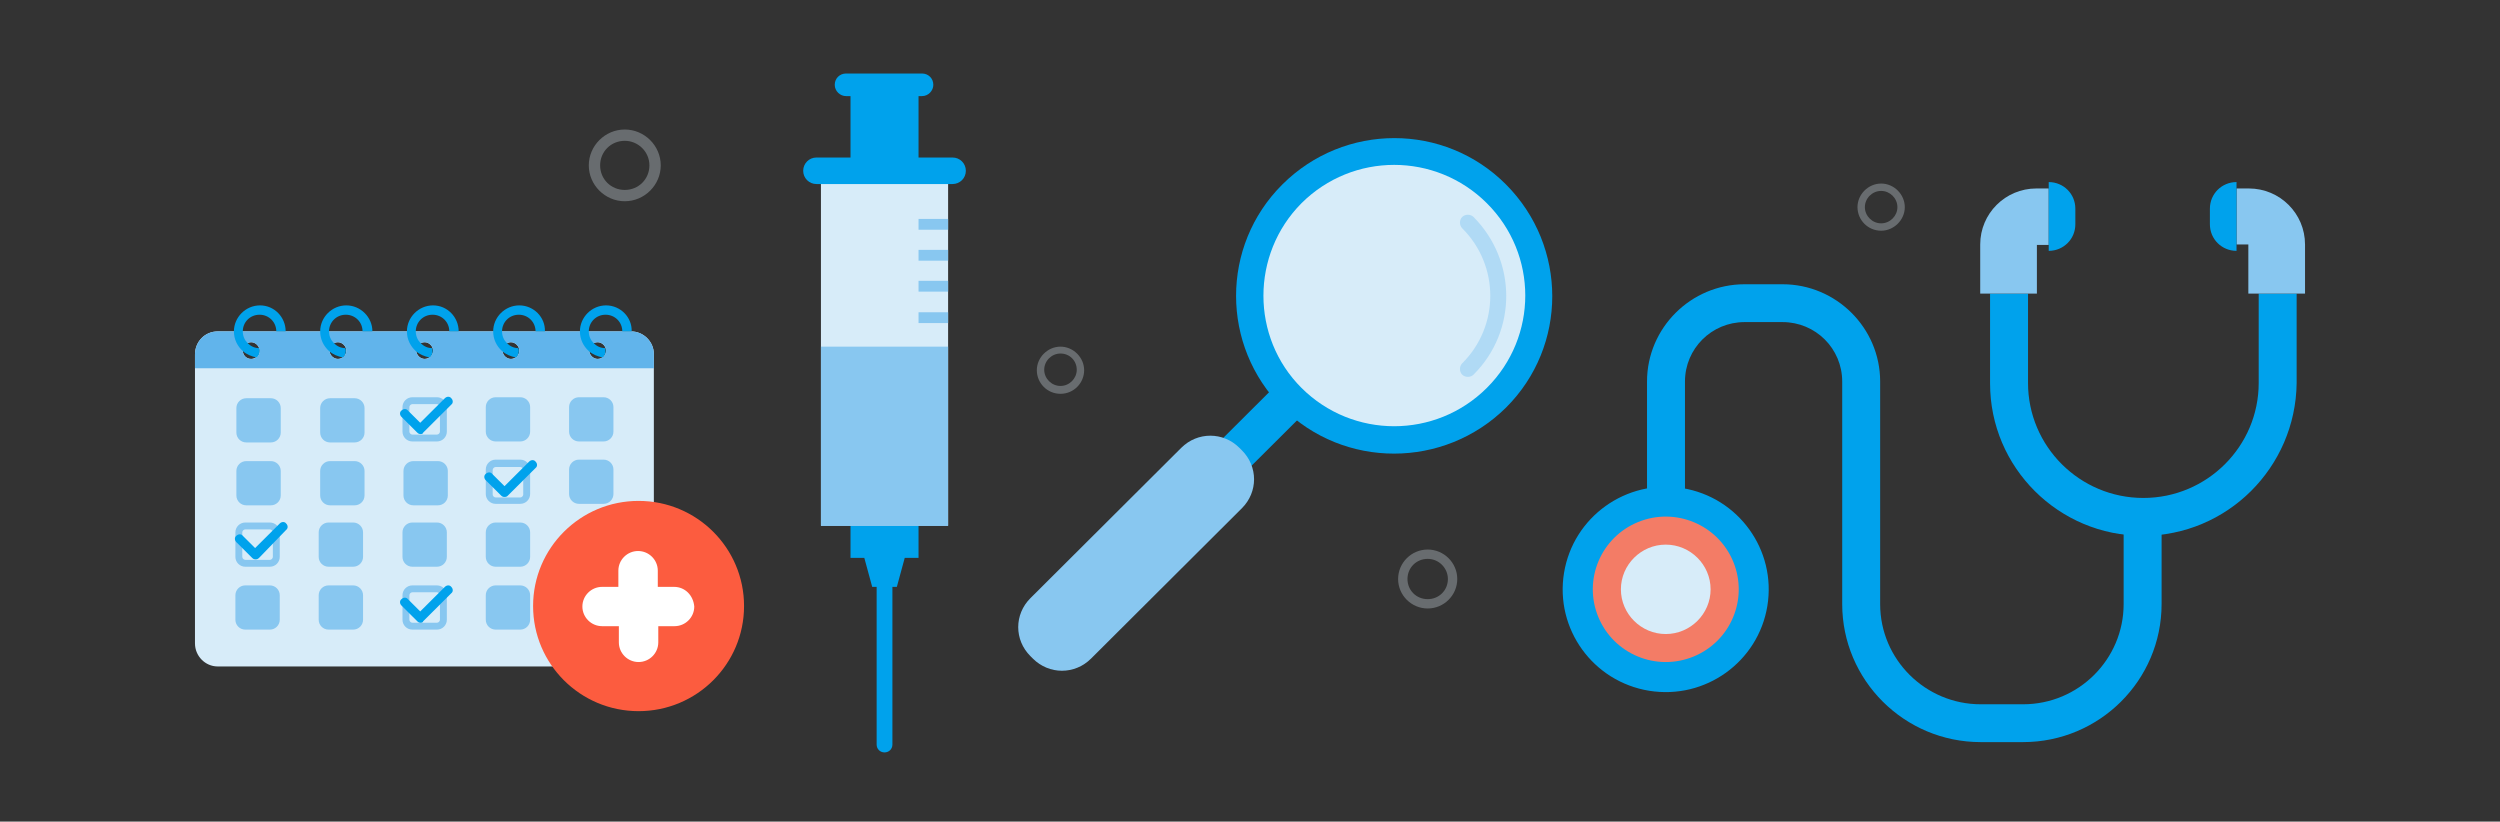 <svg width="782" height="257" viewBox="0 0 782 257" fill="none" xmlns="http://www.w3.org/2000/svg">
<rect x="0" y="0" width="782" height="257" fill="#333333" stroke="none"/>
<g clip-path="url(#clip0)">
<path d="M670.288 167.592C643.924 167.592 622.494 146.233 622.494 119.956V91.836H634.366V119.803C634.366 139.625 650.554 155.76 670.443 155.76C690.331 155.76 706.52 139.625 706.52 119.803V91.836H718.391V119.803C718.083 146.233 696.652 167.592 670.288 167.592Z" fill="#00A2EC"/>
<path d="M637.141 91.836H619.411V76.47C619.411 66.789 627.274 58.952 636.987 58.952H640.841V76.623H637.141V91.836Z" fill="#88C7F0"/>
<path d="M640.841 78.467V56.954C645.466 56.954 649.166 60.642 649.166 65.252V70.169C649.166 74.779 645.466 78.467 640.841 78.467Z" fill="#00A2EC"/>
<path d="M721.013 91.836H703.282V76.47H699.582V58.952H703.436C713.15 58.952 721.013 66.789 721.013 76.47V91.836Z" fill="#88C7F0"/>
<path d="M699.582 78.467V56.954C694.957 56.954 691.256 60.642 691.256 65.252V70.169C691.256 74.779 694.957 78.467 699.582 78.467Z" fill="#00A2EC"/>
<path d="M632.824 232.131H619.565C595.667 232.131 576.241 212.769 576.241 188.951V119.342C576.241 109.046 567.916 100.749 557.586 100.749H545.715C535.385 100.749 527.059 109.046 527.059 119.342V184.342H515.188V119.342C515.188 102.593 528.91 88.916 545.715 88.916H557.586C574.391 88.916 588.113 102.593 588.113 119.342V188.951C588.113 206.315 602.297 220.299 619.565 220.299H632.824C650.245 220.299 664.275 206.162 664.275 188.951V161.753H676.147V188.951C676.147 212.769 656.721 232.131 632.824 232.131Z" fill="#00A2EC"/>
<path d="M552.834 189.538C555.697 172.031 543.779 155.526 526.214 152.672C508.65 149.818 492.09 161.696 489.226 179.203C486.363 196.709 498.281 213.215 515.845 216.069C533.41 218.922 549.97 207.044 552.834 189.538Z" fill="#00A2EC"/>
<path d="M529.73 205.374C541.386 200.597 546.949 187.307 542.157 175.69C537.364 164.074 524.03 158.528 512.375 163.305C500.719 168.082 495.156 181.371 499.948 192.988C504.741 204.605 518.075 210.15 529.73 205.374Z" fill="#F37C66"/>
<path d="M535.077 184.342C535.077 192.025 528.755 198.325 521.047 198.325C513.338 198.325 507.017 192.025 507.017 184.342C507.017 176.658 513.338 170.358 521.047 170.358C528.755 170.358 535.077 176.658 535.077 184.342Z" fill="#D7ECF9"/>
<path d="M197.433 103.668H68.08C64.071 103.668 60.988 106.895 60.988 110.89V201.245C60.988 205.24 64.225 208.467 68.08 208.467H197.279C201.287 208.467 204.525 205.24 204.525 201.245V110.737C204.525 106.895 201.287 103.668 197.433 103.668ZM186.949 107.049C188.337 107.049 189.57 108.278 189.57 109.661C189.57 111.044 188.337 112.273 186.949 112.273C185.561 112.273 184.328 111.044 184.328 109.661C184.328 108.278 185.407 107.049 186.949 107.049ZM159.814 107.049C161.202 107.049 162.435 108.278 162.435 109.661C162.435 111.044 161.202 112.273 159.814 112.273C158.427 112.273 157.193 111.044 157.193 109.661C157.193 108.278 158.427 107.049 159.814 107.049ZM132.833 107.049C134.221 107.049 135.454 108.278 135.454 109.661C135.454 111.044 134.221 112.273 132.833 112.273C131.446 112.273 130.212 111.044 130.212 109.661C130.058 108.278 131.292 107.049 132.833 107.049ZM105.699 107.049C107.086 107.049 108.32 108.278 108.32 109.661C108.32 111.044 107.086 112.273 105.699 112.273C104.311 112.273 103.078 111.044 103.078 109.661C103.078 108.278 104.311 107.049 105.699 107.049ZM78.564 107.049C79.951 107.049 81.185 108.278 81.185 109.661C81.185 111.044 79.951 112.273 78.564 112.273C77.022 112.273 75.943 111.044 75.943 109.661C75.943 108.278 77.176 107.049 78.564 107.049Z" fill="#D7ECF9"/>
<path d="M197.433 103.668H68.08C64.071 103.668 60.988 106.895 60.988 110.89V115.193H204.525V110.737C204.525 106.895 201.287 103.668 197.433 103.668ZM78.564 112.273C77.022 112.273 75.943 111.044 75.943 109.661C75.943 108.278 77.176 107.049 78.564 107.049C79.951 107.049 81.185 108.278 81.185 109.661C81.339 111.198 80.106 112.273 78.564 112.273ZM105.699 112.273C104.311 112.273 103.078 111.044 103.078 109.661C103.078 108.278 104.311 107.049 105.699 107.049C107.086 107.049 108.32 108.278 108.32 109.661C108.32 111.198 107.086 112.273 105.699 112.273ZM132.833 112.273C131.446 112.273 130.212 111.044 130.212 109.661C130.212 108.278 131.446 107.049 132.833 107.049C134.221 107.049 135.454 108.278 135.454 109.661C135.454 111.198 134.221 112.273 132.833 112.273ZM159.814 112.273C158.427 112.273 157.193 111.044 157.193 109.661C157.193 108.278 158.427 107.049 159.814 107.049C161.202 107.049 162.435 108.278 162.435 109.661C162.435 111.198 161.356 112.273 159.814 112.273ZM186.949 112.273C185.561 112.273 184.328 111.044 184.328 109.661C184.328 108.278 185.561 107.049 186.949 107.049C188.337 107.049 189.57 108.278 189.57 109.661C189.57 111.198 188.337 112.273 186.949 112.273Z" fill="#61B4EB"/>
<path d="M87.815 127.64V135.323C87.815 137.013 86.427 138.396 84.731 138.396H77.022C75.326 138.396 73.939 137.013 73.939 135.323V127.64C73.939 125.949 75.326 124.566 77.022 124.566H84.731C86.427 124.566 87.815 125.949 87.815 127.64Z" fill="#88C7F0"/>
<path d="M114.025 127.64V135.323C114.025 137.013 112.637 138.396 110.941 138.396H103.232C101.537 138.396 100.149 137.013 100.149 135.323V127.64C100.149 125.949 101.537 124.566 103.232 124.566H110.941C112.637 124.566 114.025 125.949 114.025 127.64Z" fill="#88C7F0"/>
<path d="M136.688 126.41C137.151 126.41 137.613 126.871 137.613 127.332V135.016C137.613 135.477 137.151 135.938 136.688 135.938H128.98C128.517 135.938 128.054 135.477 128.054 135.016V127.332C128.054 126.871 128.517 126.41 128.98 126.41H136.688ZM136.688 124.259H128.98C127.284 124.259 125.896 125.642 125.896 127.332V135.016C125.896 136.706 127.284 138.089 128.98 138.089H136.688C138.384 138.089 139.772 136.706 139.772 135.016V127.332C139.772 125.642 138.384 124.259 136.688 124.259Z" fill="#88C7F0"/>
<path d="M165.827 127.332V135.016C165.827 136.706 164.44 138.089 162.744 138.089H155.035C153.339 138.089 151.952 136.706 151.952 135.016V127.332C151.952 125.642 153.339 124.259 155.035 124.259H162.744C164.44 124.259 165.827 125.642 165.827 127.332Z" fill="#88C7F0"/>
<path d="M191.883 127.332V135.016C191.883 136.706 190.496 138.089 188.8 138.089H181.091C179.395 138.089 178.007 136.706 178.007 135.016V127.332C178.007 125.642 179.395 124.259 181.091 124.259H188.8C190.496 124.259 191.883 125.642 191.883 127.332Z" fill="#88C7F0"/>
<path d="M87.815 147.309V154.992C87.815 156.682 86.427 158.065 84.731 158.065H77.022C75.326 158.065 73.939 156.682 73.939 154.992V147.309C73.939 145.618 75.326 144.235 77.022 144.235H84.731C86.427 144.235 87.815 145.618 87.815 147.309Z" fill="#88C7F0"/>
<path d="M114.025 147.309V154.992C114.025 156.682 112.637 158.065 110.941 158.065H103.232C101.537 158.065 100.149 156.682 100.149 154.992V147.309C100.149 145.618 101.537 144.235 103.232 144.235H110.941C112.637 144.235 114.025 145.618 114.025 147.309Z" fill="#88C7F0"/>
<path d="M140.08 147.309V154.992C140.08 156.682 138.692 158.065 136.996 158.065H129.288C127.592 158.065 126.204 156.682 126.204 154.992V147.309C126.204 145.618 127.592 144.235 129.288 144.235H136.996C138.692 144.235 140.08 145.618 140.08 147.309Z" fill="#88C7F0"/>
<path d="M162.744 146.079C163.206 146.079 163.669 146.54 163.669 147.001V154.684C163.669 155.145 163.206 155.606 162.744 155.606H155.035C154.573 155.606 154.11 155.145 154.11 154.684V147.001C154.11 146.54 154.573 146.079 155.035 146.079H162.744ZM162.744 143.774H155.035C153.339 143.774 151.952 145.157 151.952 146.848V154.531C151.952 156.221 153.339 157.604 155.035 157.604H162.744C164.44 157.604 165.827 156.221 165.827 154.531V146.848C165.827 145.157 164.44 143.774 162.744 143.774Z" fill="#88C7F0"/>
<path d="M191.883 146.848V154.531C191.883 156.221 190.496 157.604 188.8 157.604H181.091C179.395 157.604 178.007 156.221 178.007 154.531V146.848C178.007 145.157 179.395 143.774 181.091 143.774H188.8C190.496 143.774 191.883 145.157 191.883 146.848Z" fill="#88C7F0"/>
<path d="M84.423 165.595C84.885 165.595 85.348 166.056 85.348 166.517V174.2C85.348 174.661 84.885 175.122 84.423 175.122H76.714C76.251 175.122 75.789 174.661 75.789 174.2V166.517C75.789 166.056 76.251 165.595 76.714 165.595H84.423ZM84.423 163.443H76.714C75.018 163.443 73.63 164.826 73.63 166.517V174.2C73.63 175.89 75.018 177.273 76.714 177.273H84.423C86.119 177.273 87.506 175.89 87.506 174.2V166.517C87.506 164.826 86.119 163.443 84.423 163.443Z" fill="#88C7F0"/>
<path d="M113.562 166.517V174.2C113.562 175.89 112.174 177.273 110.478 177.273H102.77C101.074 177.273 99.686 175.89 99.686 174.2V166.517C99.686 164.826 101.074 163.443 102.77 163.443H110.478C112.174 163.443 113.562 164.826 113.562 166.517Z" fill="#88C7F0"/>
<path d="M139.771 166.517V174.2C139.771 175.89 138.384 177.273 136.688 177.273H128.979C127.283 177.273 125.896 175.89 125.896 174.2V166.517C125.896 164.826 127.283 163.443 128.979 163.443H136.688C138.384 163.443 139.771 164.826 139.771 166.517Z" fill="#88C7F0"/>
<path d="M87.506 186.186V193.869C87.506 195.559 86.119 196.942 84.423 196.942H76.714C75.018 196.942 73.63 195.559 73.63 193.869V186.186C73.63 184.495 75.018 183.112 76.714 183.112H84.423C86.119 183.112 87.506 184.495 87.506 186.186Z" fill="#88C7F0"/>
<path d="M113.562 186.186V193.869C113.562 195.559 112.174 196.942 110.478 196.942H102.77C101.074 196.942 99.686 195.559 99.686 193.869V186.186C99.686 184.495 101.074 183.112 102.77 183.112H110.478C112.174 183.112 113.562 184.495 113.562 186.186Z" fill="#88C7F0"/>
<path d="M165.827 166.517V174.2C165.827 175.89 164.439 177.273 162.743 177.273H155.035C153.339 177.273 151.951 175.89 151.951 174.2V166.517C151.951 164.826 153.339 163.443 155.035 163.443H162.743C164.439 163.443 165.827 164.826 165.827 166.517Z" fill="#88C7F0"/>
<path d="M165.827 186.186V193.869C165.827 195.559 164.439 196.942 162.743 196.942H155.035C153.339 196.942 151.951 195.559 151.951 193.869V186.186C151.951 184.495 153.339 183.112 155.035 183.112H162.743C164.439 183.112 165.827 184.495 165.827 186.186Z" fill="#88C7F0"/>
<path d="M191.883 166.517V174.2C191.883 175.89 190.496 177.273 188.8 177.273H181.091C179.395 177.273 178.007 175.89 178.007 174.2V166.517C178.007 164.826 179.395 163.443 181.091 163.443H188.8C190.496 163.443 191.883 164.826 191.883 166.517Z" fill="#CDD1D1"/>
<path d="M191.883 186.186V193.869C191.883 195.559 190.496 196.942 188.8 196.942H181.091C179.395 196.942 178.007 195.559 178.007 193.869V186.186C178.007 184.495 179.395 183.112 181.091 183.112H188.8C190.496 183.112 191.883 184.495 191.883 186.186Z" fill="#CDD1D1"/>
<path d="M136.688 185.264C137.15 185.264 137.613 185.725 137.613 186.186V193.869C137.613 194.33 137.15 194.791 136.688 194.791H128.979C128.516 194.791 128.054 194.33 128.054 193.869V186.186C128.054 185.725 128.516 185.264 128.979 185.264H136.688ZM136.688 183.112H128.979C127.283 183.112 125.896 184.495 125.896 186.186V193.869C125.896 195.559 127.283 196.942 128.979 196.942H136.688C138.384 196.942 139.771 195.559 139.771 193.869V186.186C139.771 184.495 138.384 183.112 136.688 183.112Z" fill="#88C7F0"/>
<path d="M81.339 95.524C76.868 95.524 73.168 99.212 73.168 103.668C73.168 106.127 74.247 108.278 75.943 109.815C77.176 110.89 78.718 111.505 80.26 111.812C80.876 111.351 81.185 110.583 81.185 109.815C81.185 109.507 81.185 109.2 81.03 108.893C79.643 108.893 78.409 108.278 77.484 107.356C76.559 106.434 75.943 105.205 75.943 103.668C75.943 100.749 78.255 98.444 81.185 98.444C84.114 98.444 86.427 100.749 86.427 103.668H89.356C89.356 99.212 85.81 95.524 81.339 95.524Z" fill="#00A2EC"/>
<path d="M108.319 95.524C103.848 95.524 100.148 99.212 100.148 103.668C100.148 106.127 101.227 108.278 102.923 109.815C104.157 110.89 105.698 111.505 107.24 111.812C107.857 111.351 108.165 110.583 108.165 109.815C108.165 109.507 108.165 109.2 108.011 108.893C106.623 108.893 105.39 108.278 104.465 107.356C103.54 106.434 102.923 105.205 102.923 103.668C102.923 100.749 105.236 98.444 108.165 98.444C111.094 98.444 113.407 100.749 113.407 103.668H116.491C116.491 99.212 112.79 95.524 108.319 95.524Z" fill="#00A2EC"/>
<path d="M135.454 95.524C130.983 95.524 127.283 99.212 127.283 103.668C127.283 106.127 128.362 108.278 130.058 109.815C131.292 110.89 132.834 111.505 134.375 111.812C134.992 111.351 135.3 110.583 135.3 109.815C135.3 109.507 135.3 109.2 135.146 108.893C133.759 108.893 132.525 108.278 131.6 107.356C130.675 106.434 130.058 105.205 130.058 103.668C130.058 100.749 132.371 98.444 135.3 98.444C138.23 98.444 140.542 100.749 140.542 103.668H143.472C143.472 99.212 139.926 95.524 135.454 95.524Z" fill="#00A2EC"/>
<path d="M162.435 95.524C157.964 95.524 154.264 99.212 154.264 103.668C154.264 106.127 155.343 108.278 157.039 109.815C158.272 110.89 159.814 111.505 161.356 111.812C161.972 111.351 162.281 110.583 162.281 109.815C162.281 109.507 162.281 109.2 162.127 108.893C160.739 108.893 159.506 108.278 158.581 107.356C157.656 106.434 157.039 105.205 157.039 103.668C157.039 100.749 159.351 98.444 162.281 98.444C165.21 98.444 167.523 100.749 167.523 103.668H170.452C170.606 99.212 166.906 95.524 162.435 95.524Z" fill="#00A2EC"/>
<path d="M189.57 95.524C185.099 95.524 181.398 99.212 181.398 103.668C181.398 106.127 182.478 108.278 184.174 109.815C185.407 110.89 186.949 111.505 188.49 111.812C189.107 111.351 189.416 110.583 189.416 109.815C189.416 109.507 189.416 109.2 189.261 108.893C187.874 108.893 186.64 108.278 185.715 107.356C184.79 106.434 184.174 105.205 184.174 103.668C184.174 100.749 186.486 98.444 189.416 98.444C192.345 98.444 194.658 100.749 194.658 103.668H197.587C197.741 99.212 194.041 95.524 189.57 95.524Z" fill="#00A2EC"/>
<path d="M131.6 135.784C131.138 135.784 130.829 135.63 130.521 135.323L125.588 130.406C124.971 129.791 124.971 128.869 125.588 128.408C126.204 127.793 127.129 127.793 127.592 128.408L131.446 132.25L139.155 124.566C139.772 123.952 140.697 123.952 141.159 124.566C141.776 125.181 141.776 126.103 141.159 126.564L132.371 135.323C132.371 135.63 131.909 135.784 131.6 135.784Z" fill="#00A2EC"/>
<path d="M157.81 155.453C157.347 155.453 157.039 155.299 156.731 154.992L151.951 150.228C151.335 149.614 151.335 148.692 151.951 148.231C152.568 147.616 153.493 147.616 153.956 148.231L157.81 152.072L165.519 144.389C166.135 143.774 167.06 143.774 167.523 144.389C168.14 145.004 168.14 145.926 167.523 146.387L158.735 155.145C158.581 155.299 158.272 155.453 157.81 155.453Z" fill="#00A2EC"/>
<path d="M131.6 194.791C131.138 194.791 130.829 194.637 130.521 194.33L125.588 189.412C124.971 188.798 124.971 187.876 125.588 187.415C126.204 186.8 127.129 186.8 127.592 187.415L131.446 191.256L139.155 183.573C139.772 182.959 140.697 182.959 141.159 183.573C141.776 184.188 141.776 185.11 141.159 185.571L132.371 194.33C132.371 194.637 131.909 194.791 131.6 194.791Z" fill="#00A2EC"/>
<path d="M79.951 174.968C79.489 174.968 79.181 174.814 78.872 174.507L73.939 169.59C73.322 168.975 73.322 168.053 73.939 167.592C74.555 166.978 75.48 166.978 75.943 167.592L79.797 171.434L87.506 163.751C88.123 163.136 89.048 163.136 89.51 163.751C90.127 164.365 90.127 165.287 89.51 165.748L81.031 174.507C80.722 174.814 80.414 174.968 79.951 174.968Z" fill="#00A2EC"/>
<path d="M199.745 222.45C217.967 222.45 232.739 207.727 232.739 189.566C232.739 171.405 217.967 156.682 199.745 156.682C181.524 156.682 166.752 171.405 166.752 189.566C166.752 207.727 181.524 222.45 199.745 222.45Z" fill="#FC5C3F"/>
<path d="M210.846 183.573H205.758V178.502C205.758 175.122 202.983 172.356 199.591 172.356C196.199 172.356 193.424 175.122 193.424 178.502V183.573H188.336C184.945 183.573 182.169 186.339 182.169 189.72C182.169 193.1 184.945 195.866 188.336 195.866H193.578V200.937C193.578 204.318 196.354 207.084 199.745 207.084C203.137 207.084 205.912 204.318 205.912 200.937V195.866H211C214.392 195.866 217.167 193.1 217.167 189.72C216.859 186.186 214.238 183.573 210.846 183.573Z" fill="white"/>
<path d="M381.672 146.694C384.139 149.153 387.994 149.306 390.152 147.001L417.287 119.957C419.599 117.652 419.445 113.964 416.978 111.505C414.512 109.046 410.657 108.893 408.499 111.198L381.364 138.242C379.051 140.547 379.206 144.389 381.672 146.694Z" fill="#00A2EC"/>
<path d="M401.098 57.723C381.827 76.931 381.827 108.124 401.098 127.486C420.37 146.694 451.668 146.694 471.094 127.486C490.366 108.278 490.366 77.084 471.094 57.723C451.822 38.361 420.525 38.361 401.098 57.723Z" fill="#00A2EC"/>
<path d="M407.111 121.339C423.145 137.32 449.047 137.32 465.081 121.339C481.115 105.358 481.115 79.543 465.081 63.562C449.047 47.581 423.145 47.581 407.111 63.562C391.231 79.543 391.231 105.512 407.111 121.339Z" fill="#D7ECF9"/>
<path d="M457.372 117.191C458.298 118.113 459.993 118.113 460.919 117.191C474.64 103.514 474.486 81.541 460.919 67.865C459.993 66.942 458.298 66.942 457.372 67.865C456.447 68.787 456.447 70.477 457.372 71.399C469.09 83.077 469.09 101.978 457.372 113.656C456.447 114.578 456.447 116.269 457.372 117.191Z" fill="#B0DAF5"/>
<path d="M322.315 187.108C317.227 192.178 317.227 200.169 322.315 205.24L323.086 206.008C328.174 211.079 336.191 211.079 341.278 206.008L388.456 158.987C393.544 153.916 393.544 145.926 388.456 140.855L387.685 140.086C382.597 135.016 374.58 135.016 369.493 140.086L322.315 187.108Z" fill="#88C7F0"/>
<path d="M279.146 161.138V232.899C279.146 234.282 278.067 235.358 276.679 235.358C275.292 235.358 274.212 234.282 274.212 232.899V161.138C274.212 159.755 275.292 158.68 276.679 158.68C278.067 158.68 279.146 159.755 279.146 161.138Z" fill="#00A2EC"/>
<path d="M287.317 156.989V174.507H283L280.533 183.573H272.825L270.358 174.507H266.041V156.989H287.317Z" fill="#00A2EC"/>
<path d="M287.317 26.529H266.041V62.333H287.317V26.529Z" fill="#00A2EC"/>
<path d="M296.568 53.42H256.791V164.365H296.568V53.42Z" fill="#D7ECF9"/>
<path d="M291.942 26.529C291.942 28.373 290.401 30.063 288.396 30.063H264.653C262.803 30.063 261.107 28.527 261.107 26.529C261.107 24.531 262.649 22.995 264.653 22.995H288.396C290.401 22.995 291.942 24.531 291.942 26.529Z" fill="#00A2EC"/>
<path d="M302.118 53.42C302.118 55.725 300.268 57.569 297.955 57.569H255.403C253.09 57.569 251.24 55.725 251.24 53.42C251.24 51.115 253.09 49.271 255.403 49.271H297.955C300.268 49.271 302.118 51.115 302.118 53.42Z" fill="#00A2EC"/>
<path d="M296.568 108.432H256.791V164.519H296.568V108.432Z" fill="#88C7F0"/>
<path d="M296.568 68.479H287.317V71.86H296.568V68.479Z" fill="#88C7F0"/>
<path d="M296.568 78.16H287.317V81.541H296.568V78.16Z" fill="#88C7F0"/>
<path d="M296.568 87.841H287.317V91.221H296.568V87.841Z" fill="#88C7F0"/>
<path d="M296.568 97.675H287.317V101.056H296.568V97.675Z" fill="#88C7F0"/>
<path d="M446.58 190.334C441.492 190.334 437.33 186.186 437.33 181.115C437.33 176.044 441.492 171.895 446.58 171.895C451.668 171.895 455.831 176.044 455.831 181.115C455.831 186.186 451.668 190.334 446.58 190.334ZM446.58 174.814C443.034 174.814 440.259 177.58 440.259 181.115C440.259 184.649 443.034 187.415 446.58 187.415C450.126 187.415 452.901 184.649 452.901 181.115C452.901 177.734 450.126 174.814 446.58 174.814Z" fill="#686C6F"/>
<path d="M588.421 72.167C584.258 72.167 581.021 68.787 581.021 64.791C581.021 60.796 584.412 57.415 588.421 57.415C592.43 57.415 595.821 60.796 595.821 64.791C595.821 68.787 592.43 72.167 588.421 72.167ZM588.421 59.72C585.646 59.72 583.333 62.025 583.333 64.791C583.333 67.557 585.646 69.862 588.421 69.862C591.196 69.862 593.509 67.557 593.509 64.791C593.509 62.025 591.196 59.72 588.421 59.72Z" fill="#686C6F"/>
<path d="M331.719 123.183C327.557 123.183 324.319 119.803 324.319 115.808C324.319 111.812 327.711 108.432 331.719 108.432C335.728 108.432 339.12 111.812 339.12 115.808C339.12 119.803 335.882 123.183 331.719 123.183ZM331.719 110.583C328.944 110.583 326.631 112.888 326.631 115.654C326.631 118.42 328.944 120.725 331.719 120.725C334.494 120.725 336.807 118.42 336.807 115.654C336.807 112.888 334.649 110.583 331.719 110.583Z" fill="#686C6F"/>
<path d="M195.429 62.947C189.262 62.947 184.174 57.876 184.174 51.73C184.174 45.583 189.262 40.512 195.429 40.512C201.596 40.512 206.683 45.583 206.683 51.73C206.683 57.876 201.596 62.947 195.429 62.947ZM195.429 44.047C191.112 44.047 187.72 47.427 187.72 51.73C187.72 56.032 191.112 59.413 195.429 59.413C199.746 59.413 203.137 56.032 203.137 51.73C203.137 47.427 199.591 44.047 195.429 44.047Z" fill="#686C6F"/>
</g>
<defs>
<clipPath id="clip0">
<rect width="660.024" height="212.363" fill="white" transform="translate(60.988 22.995)"/>
</clipPath>
</defs>
</svg>
